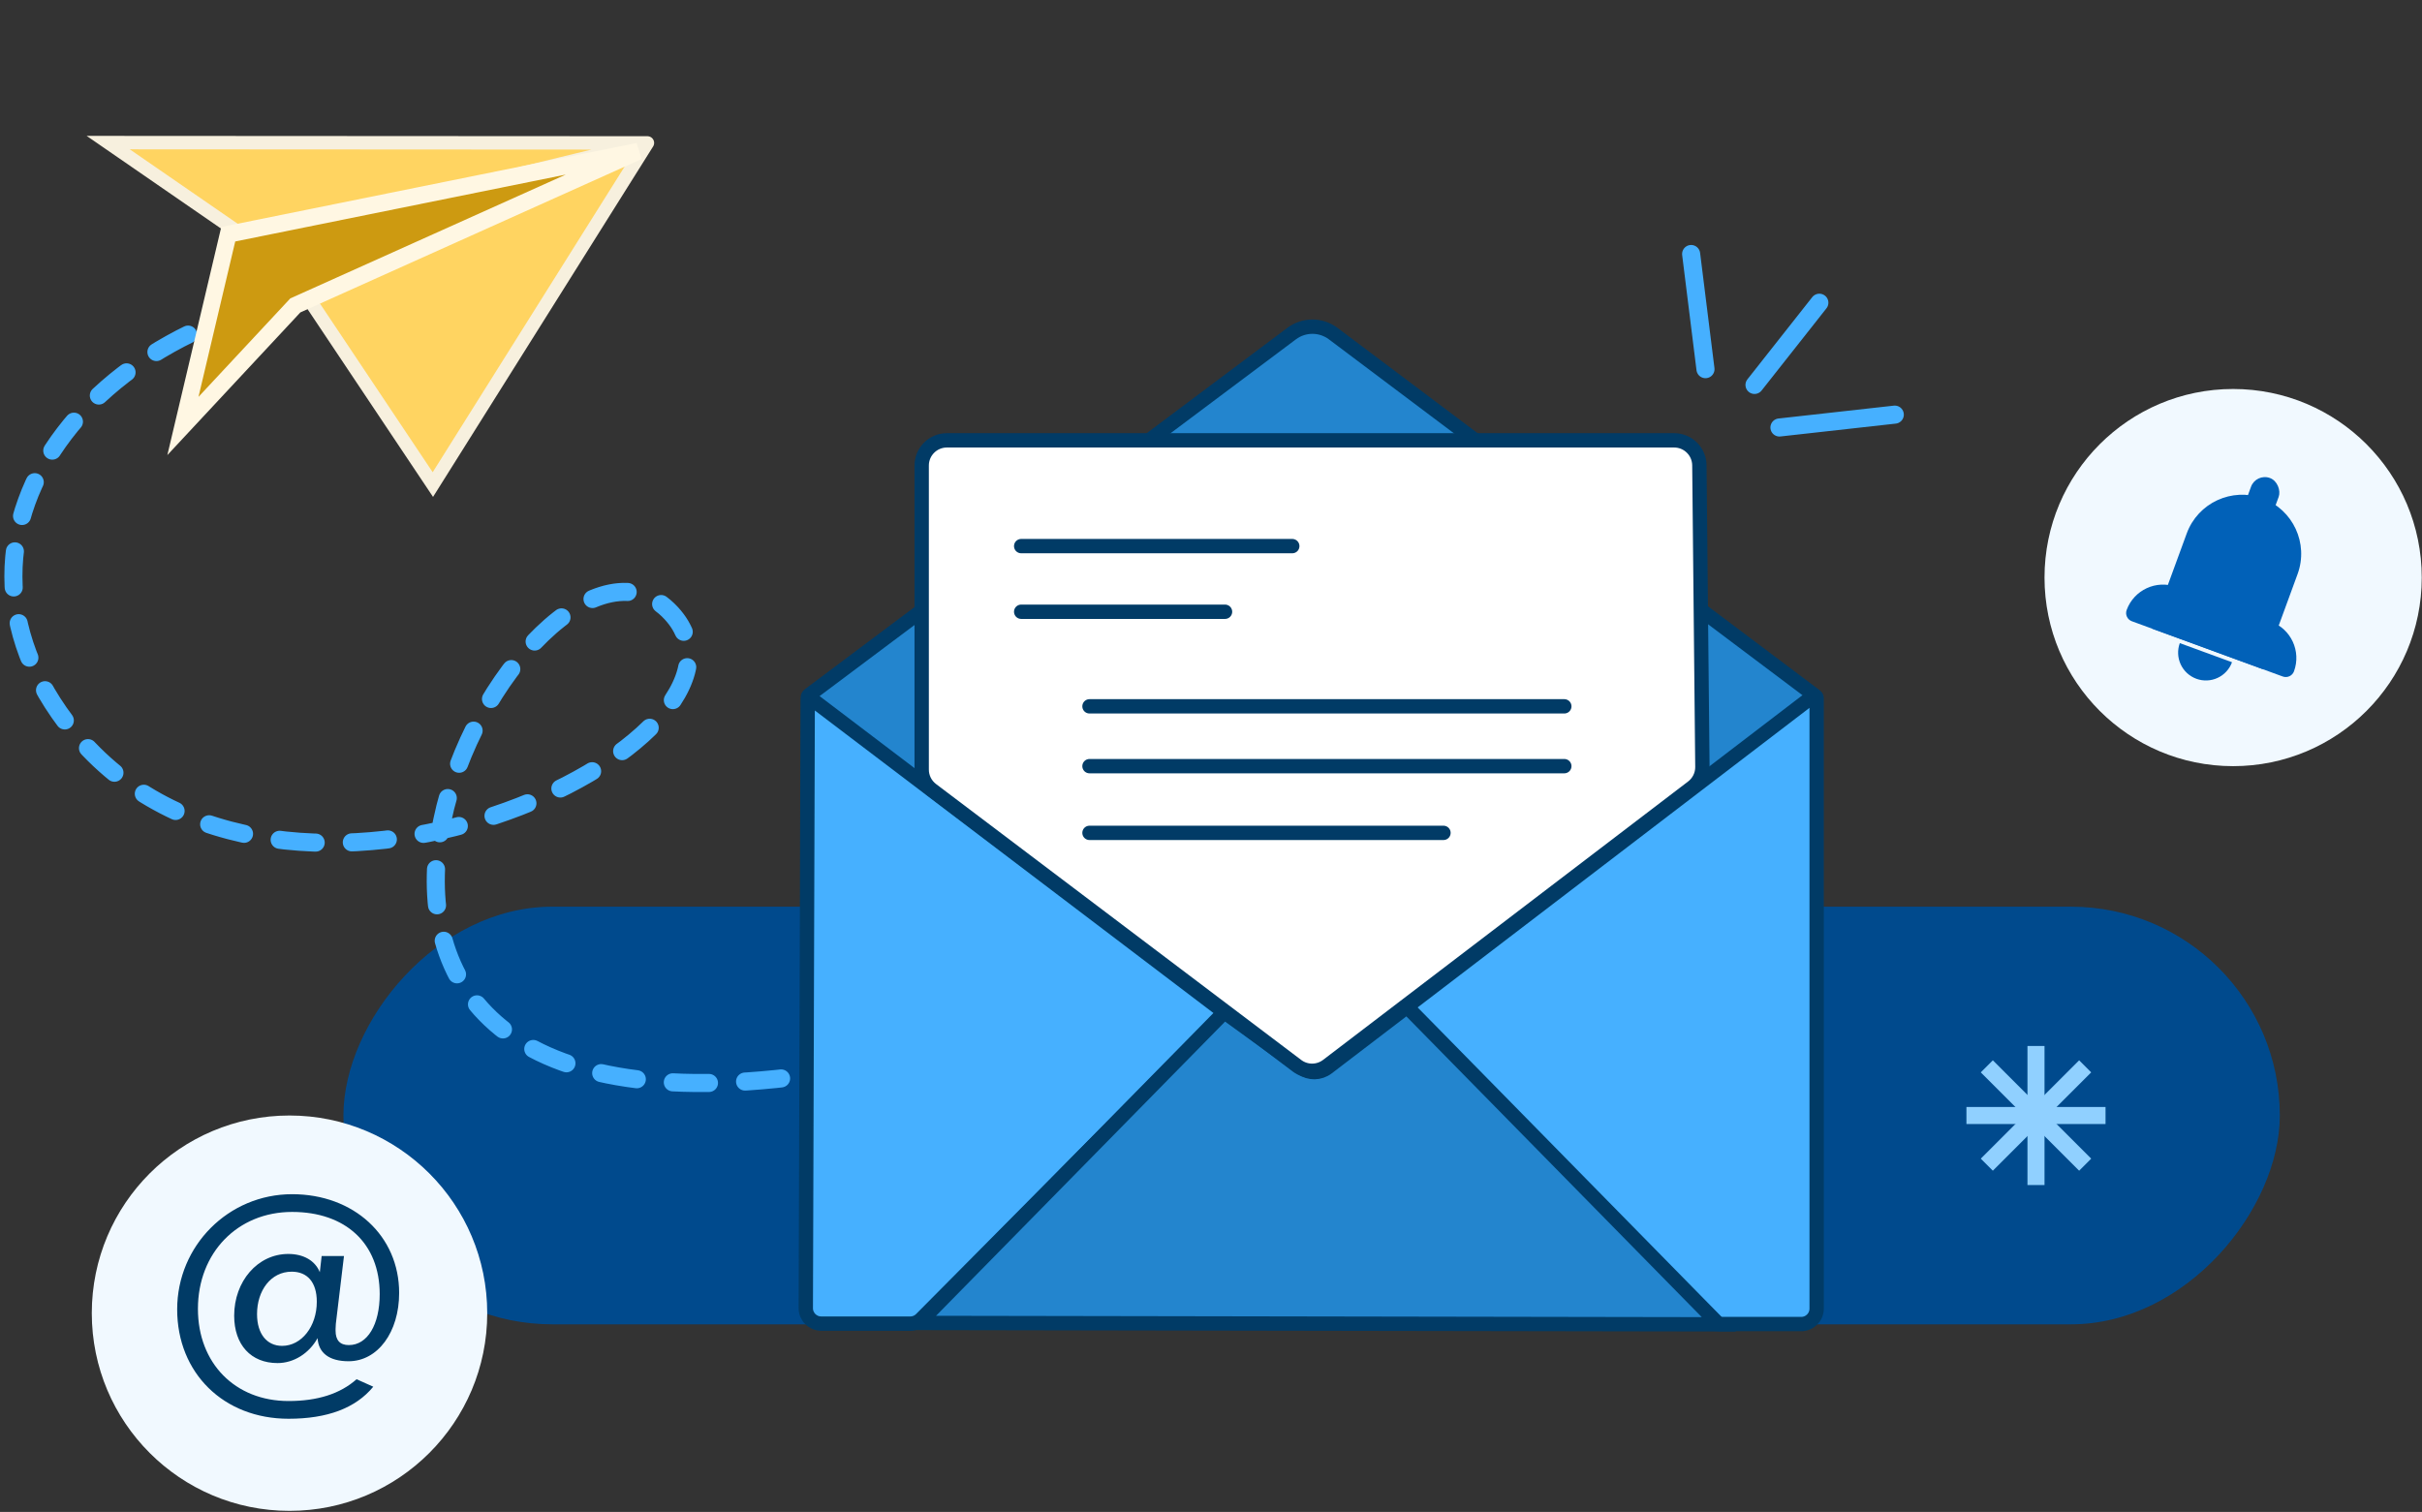 <svg width="402" height="251" viewBox="0 0 402 251" fill="none" xmlns="http://www.w3.org/2000/svg">
<rect x="0" y="0" width="402" height="251" fill="#333333" stroke="none"/>
<rect width="321.399" height="69.332" rx="34.666" transform="matrix(-1 0 0 1 378.4 150.52)" fill="#004A8D"/>
<circle cx="30.203" cy="30.203" r="30.203" transform="matrix(-1 0 0 1 298.023 125.001)" fill="#90D0FF"/>
<rect width="5.153" height="11.257" transform="matrix(4.37114e-08 1 1 -4.37114e-08 245.089 152.628)" fill="#0159B6"/>
<rect width="5.153" height="11.257" transform="matrix(4.37114e-08 1 1 -4.37114e-08 279.294 152.628)" fill="#0159B6"/>
<rect width="5.153" height="11.257" transform="matrix(1 -8.74228e-08 -8.74228e-08 -1 265.244 177.935)" fill="#0159B6"/>
<rect width="5.153" height="11.257" transform="matrix(1 -8.74228e-08 -8.74228e-08 -1 265.244 143.73)" fill="#0159B6"/>
<path d="M134.283 115.386L214.385 55.379C216.43 53.847 219.241 53.849 221.284 55.384L301.119 115.387C301.392 115.591 301.392 116 301.119 116.205L219.372 177.676C218.462 178.36 217.21 178.361 216.3 177.678L134.283 116.205C134.01 116 134.01 115.591 134.283 115.386Z" fill="#2385CE" stroke="#013B66" stroke-width="2.38"/>
<path d="M202.676 167.642L134.697 116.037C134.437 115.839 134.062 116.024 134.061 116.351L133.744 217.168C133.74 218.584 134.887 219.735 136.303 219.735H151.082C151.764 219.735 152.418 219.462 152.898 218.978L202.752 168.72C203.058 168.412 203.022 167.904 202.676 167.642Z" fill="#46B0FF" stroke="#013B66" stroke-width="2.38"/>
<path d="M233.581 167.06L300.888 115.593C301.149 115.394 301.525 115.58 301.525 115.908V217.248C301.525 218.661 300.38 219.806 298.967 219.806H285.369C285.233 219.806 285.103 219.752 285.007 219.656L233.509 168.139C233.202 167.832 233.236 167.324 233.581 167.06Z" fill="#46B0FF" stroke="#013B66" stroke-width="2.38"/>
<path d="M203.204 168.034L152.528 219.622L285.298 219.852L233.537 167.148L220.314 177.248C219.054 178.21 217.313 178.233 216.029 177.305L203.204 168.034Z" fill="#2385CE" stroke="#013B66" stroke-width="2.38"/>
<path d="M152.98 77.286V127.764C152.98 129.075 153.595 130.311 154.641 131.102L215.257 176.915C216.755 178.047 218.824 178.043 220.318 176.904L280.914 130.678C281.964 129.878 282.574 128.629 282.561 127.31L282.059 77.244C282.036 74.95 280.169 73.102 277.875 73.102H157.164C154.853 73.102 152.98 74.975 152.98 77.286Z" fill="white" stroke="#013B66" stroke-width="2.38"/>
<path d="M169.494 90.66H214.489" stroke="#013B66" stroke-width="2.38" stroke-linecap="round"/>
<path d="M180.832 117.259H259.642" stroke="#013B66" stroke-width="2.38" stroke-linecap="round"/>
<path d="M180.832 127.189H259.642" stroke="#013B66" stroke-width="2.38" stroke-linecap="round"/>
<path d="M180.832 138.265H239.586" stroke="#013B66" stroke-width="2.38" stroke-linecap="round"/>
<path d="M169.494 101.557H203.329" stroke="#013B66" stroke-width="2.38" stroke-linecap="round"/>
<circle cx="370.652" cy="95.883" r="31.307" fill="#F1F9FF"/>
<path d="M362.949 88.562C364.81 83.481 370.438 80.87 375.519 82.731C380.6 84.592 383.21 90.22 381.35 95.301L375.567 111.089L357.167 104.35L362.949 88.562Z" fill="#0161B8"/>
<path d="M352.978 101.27C354.199 97.935 357.893 96.221 361.228 97.443L376.927 103.192C380.262 104.414 381.976 108.108 380.754 111.443C380.479 112.196 379.644 112.583 378.891 112.307L353.842 103.133C353.089 102.857 352.702 102.023 352.978 101.27Z" fill="#0161B8"/>
<rect x="374.461" y="78.513" width="4.886" height="7.194" rx="2.443" transform="rotate(20.115 374.461 78.513)" fill="#0161B8"/>
<path d="M370.467 109.938C370.259 110.507 369.941 111.03 369.53 111.475C369.12 111.921 368.626 112.282 368.076 112.537C367.527 112.792 366.932 112.936 366.327 112.961C365.721 112.987 365.117 112.892 364.548 112.684C363.979 112.476 363.456 112.157 363.011 111.747C362.565 111.337 362.204 110.843 361.949 110.293C361.694 109.743 361.55 109.149 361.525 108.543C361.499 107.938 361.594 107.333 361.802 106.765L366.135 108.351L370.467 109.938Z" fill="#0161B8"/>
<circle cx="48.053" cy="218.003" r="32.817" fill="#F1F9FF"/>
<path d="M59.186 228.967L61.955 230.21C59.034 233.763 54.347 235.529 47.894 235.529C37.124 235.529 29.407 227.943 29.407 217.369C29.407 206.796 37.931 198.25 48.482 198.25C58.728 198.25 66.25 205.161 66.25 214.644C66.25 221.163 62.696 225.981 57.856 225.981C54.674 225.981 52.864 224.629 52.712 222.144C51.295 224.694 48.744 226.286 46.062 226.286C41.659 226.286 38.868 223.256 38.868 218.416C38.868 212.726 42.749 208.17 47.85 208.17C50.357 208.17 52.297 209.26 53.082 211.2L53.387 208.518H57.093L55.742 219.767L55.698 220.618V220.901C55.698 222.514 56.44 223.299 57.9 223.299C60.996 223.299 63.023 219.898 63.023 214.841C63.023 206.426 57.377 201.194 48.482 201.194C39.435 201.194 32.851 207.973 32.851 217.282C32.851 226.308 39.021 232.586 47.894 232.586C52.712 232.586 56.461 231.387 59.186 228.967ZM46.825 223.43C50.052 223.43 52.581 220.203 52.581 216.105C52.581 212.835 50.989 211.113 48.417 211.113C44.929 211.113 42.662 214.274 42.662 218.154C42.662 221.468 44.318 223.43 46.825 223.43Z" fill="#013B66"/>
<rect x="336.516" y="173.643" width="2.83" height="23.087" fill="#90D0FF"/>
<rect x="349.473" y="183.771" width="2.83" height="23.087" transform="rotate(90 349.473 183.771)" fill="#90D0FF"/>
<rect x="345.093" y="176.023" width="2.83" height="23.087" transform="rotate(45 345.093 176.023)" fill="#90D0FF"/>
<rect x="347.094" y="192.348" width="2.83" height="23.087" transform="rotate(135 347.094 192.348)" fill="#90D0FF"/>
<path d="M66.041 47.749C17.752 47.749 -15.305 87.69 12.215 121.48C46.749 163.881 130.778 122.756 111.423 101.808C88.286 76.768 25.741 193.023 133.736 178.541" stroke="#46B0FF" stroke-width="3" stroke-linecap="round" stroke-dasharray="6 6"/>
<path d="M50.676 48.762L35.832 65.027L41.311 39.781L17.961 23.673L107.459 23.725L71.846 80.443L50.676 48.762Z" fill="#FFD461"/>
<path d="M50.676 48.762L35.832 65.027L41.311 39.781M50.676 48.762L107.459 23.725M50.676 48.762L71.846 80.443L107.459 23.725M107.459 23.725L41.311 39.781M107.459 23.725L17.961 23.673L41.311 39.781" stroke="#F7F0DE" stroke-width="2.228" stroke-linecap="round"/>
<path d="M49.018 50.701L30.361 70.718L37.883 38.889L105.932 25.116L49.018 50.701Z" fill="#CD9A11" stroke="#FFF7E3" stroke-width="2.808" stroke-linecap="round"/>
<path d="M301.974 50.256L291.21 63.901" stroke="#46B0FF" stroke-width="3" stroke-linecap="round"/>
<path d="M314.494 68.833L295.35 70.968" stroke="#46B0FF" stroke-width="3" stroke-linecap="round"/>
<path d="M280.692 42.168L283.073 61.284" stroke="#46B0FF" stroke-width="3" stroke-linecap="round"/>
</svg>
